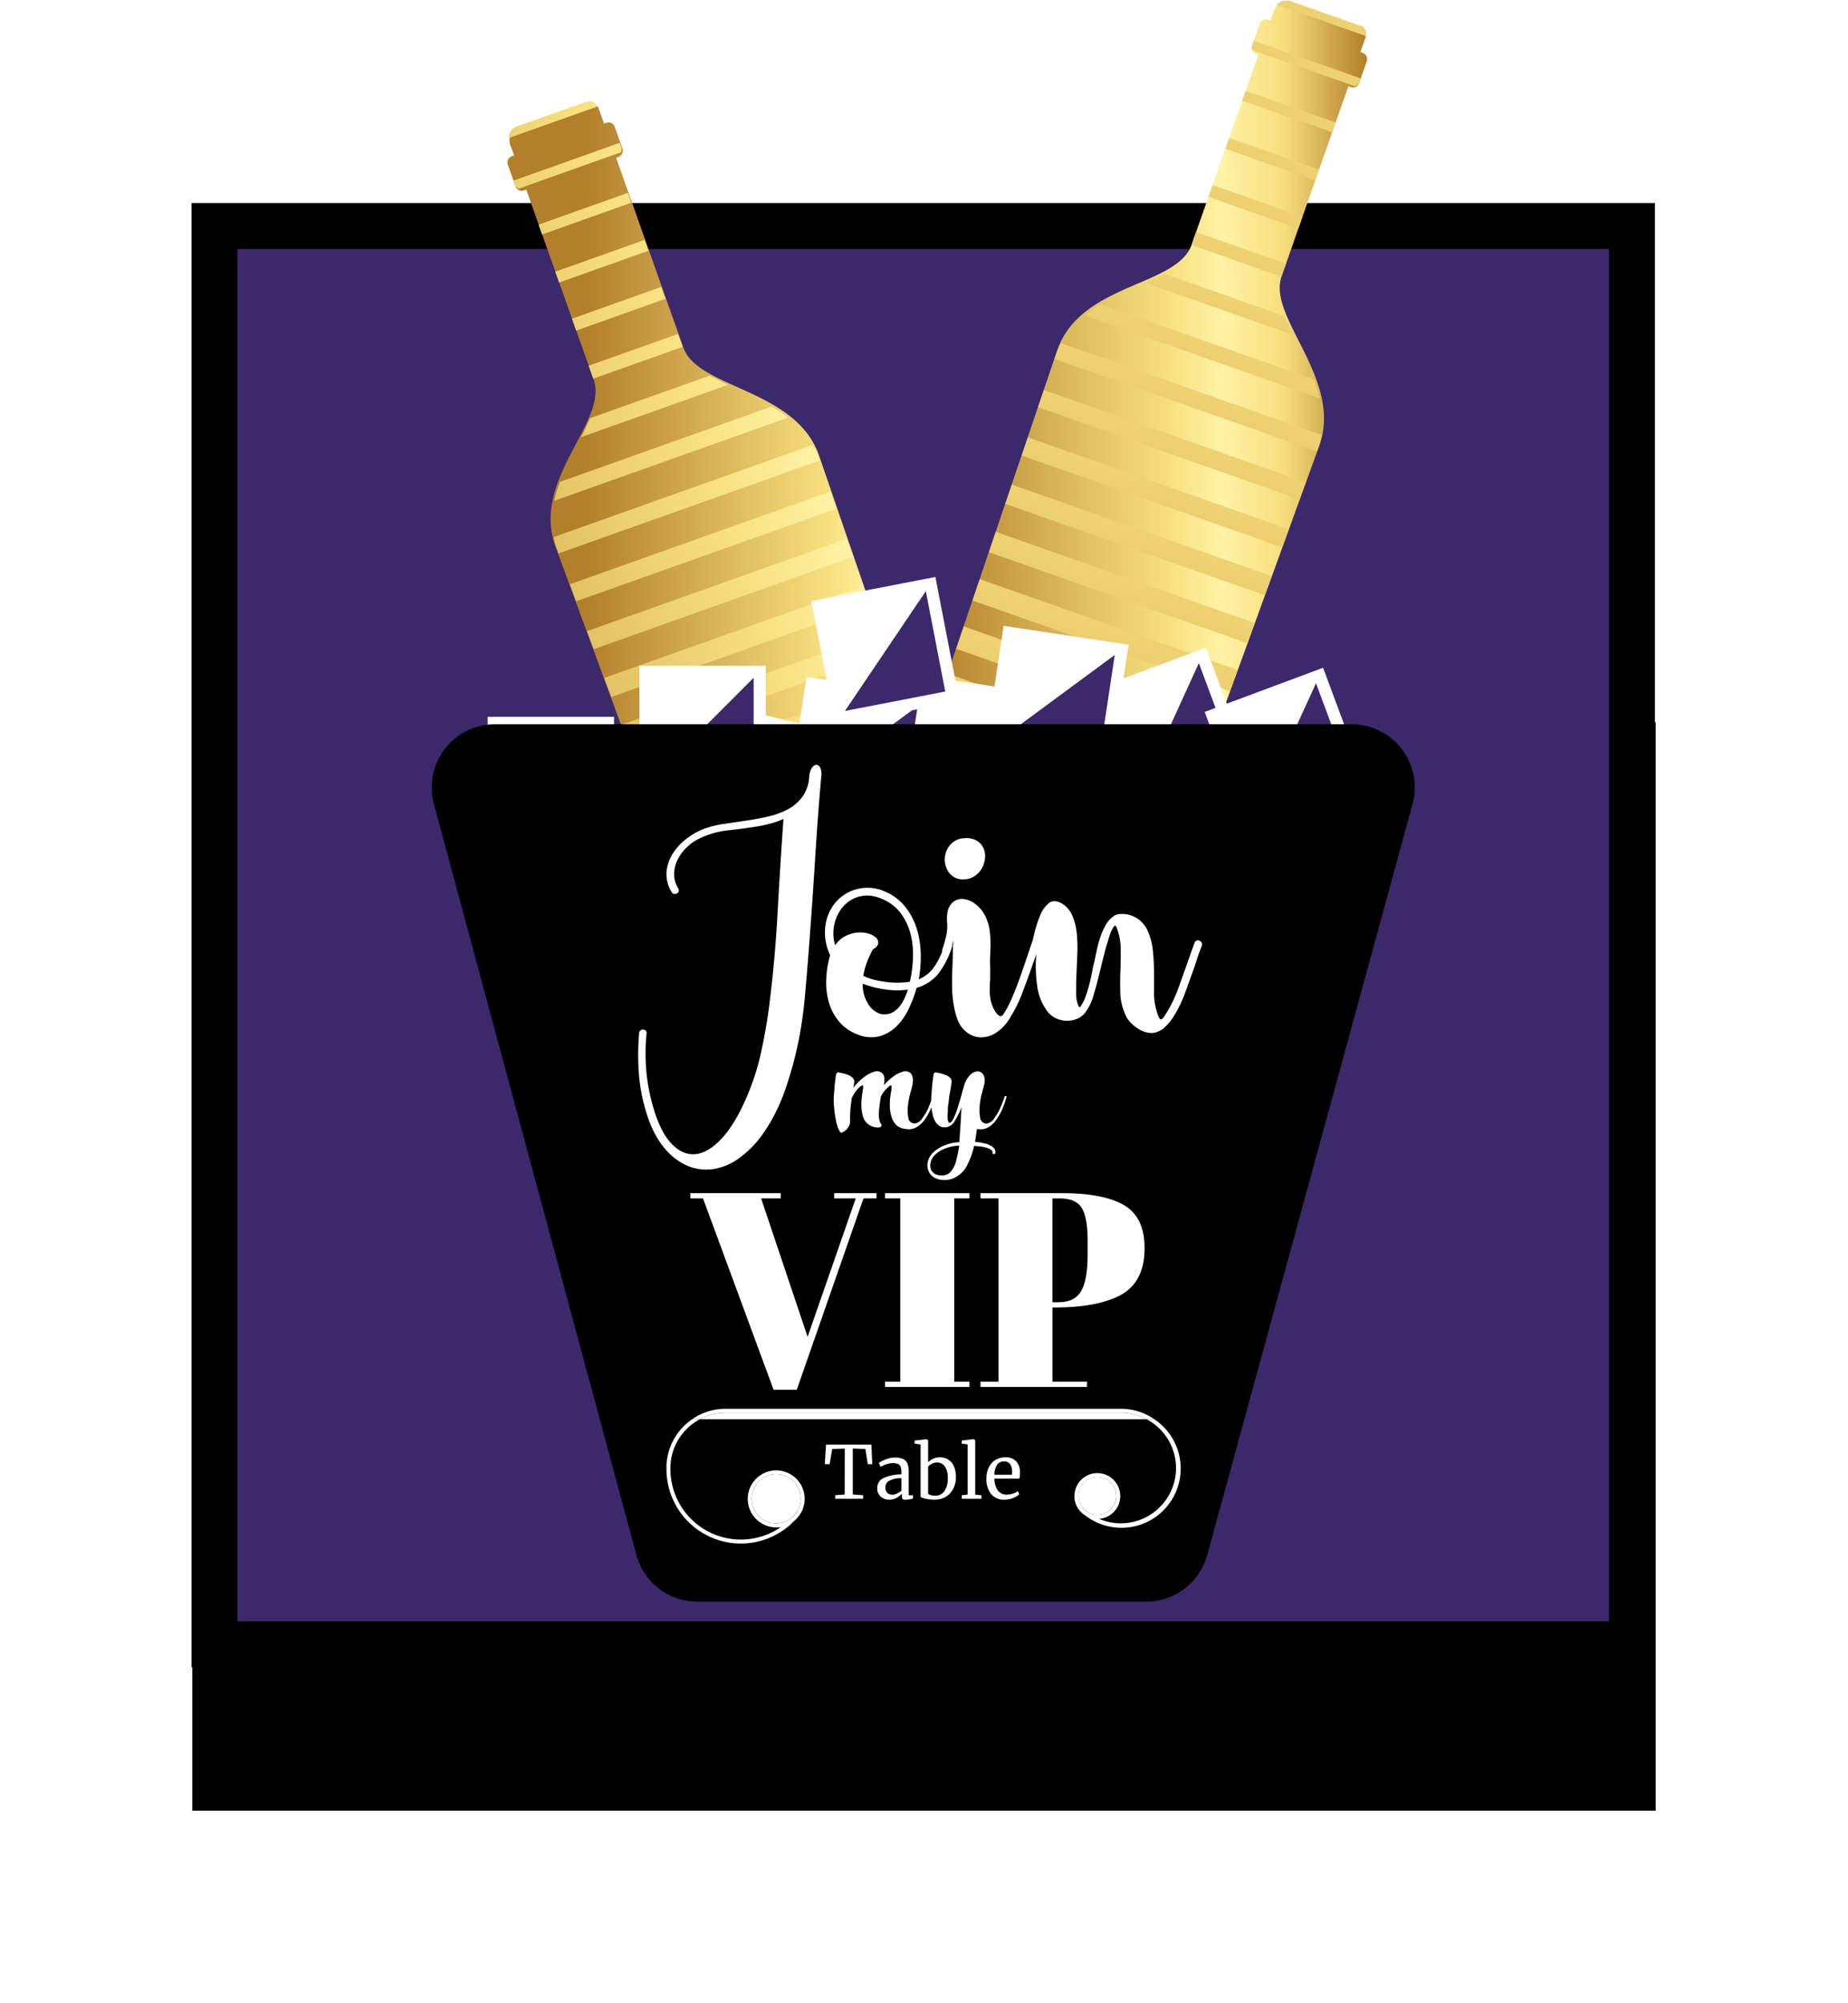 <svg xmlns="http://www.w3.org/2000/svg" xmlns:xlink="http://www.w3.org/1999/xlink" width="806.354" height="873.577" xmlns:v="https://vecta.io/nano"><style><![CDATA[.B{fill:#3c296c}.C{fill:#fff}.D{fill-rule:evenodd}]]></style><defs><filter id="A" x="0" y="231" width="806.354" height="642.577" filterUnits="userSpaceOnUse"><feOffset dy="63"/><feGaussianBlur stdDeviation="28" result="A"/><feFlood flood-opacity=".522"/><feComposite operator="in" in2="A"/><feComposite in="SourceGraphic"/></filter><linearGradient id="B" y1=".5" x2="1" y2=".5"><stop offset="0" stop-color="#b27f2b"/><stop offset=".15" stop-color="#b27f2b"/><stop offset=".45" stop-color="#e0bf61"/><stop offset=".61" stop-color="#f7de7c"/><stop offset=".72" stop-color="#fff3a5"/><stop offset=".84" stop-color="#f7de7c"/><stop offset="1" stop-color="#b27f2b"/></linearGradient><linearGradient id="C" x1="0" xlink:href="#B"/><clipPath id="D"><path d="M620.382,563.019l94.3-259.659c9.481-29.339-22.751-55.664-16.414-73.671l8.519-24.251,21.064-59.855,1.062.373a2.871,2.871,0,0,0,3.588-1.766l3.423-9.746a2.871,2.871,0,0,0-1.708-3.646l-1.062-.373,2.282-6.5v-1.277h0v-.086h0V122.4h0v-.079h0a.658.658,0,0,0-.057-.33,3.417,3.417,0,0,0-1.148-1.88l-.065-.05h0l-.065-.05h0l-.065-.05h0l-.072-.05h0l-.072-.05h0l-.072-.043h0l-.072-.043h0l-.079-.036-.072-.043-.079-.036H733.2l-31.1-10.945-.122-.043h-.5l-.251-.05h0a5.16,5.16,0,0,0-4.78,1.852h0l-.079.1h0a5.405,5.405,0,0,0-.553.868l-.05.115-.057.122h0l-.05.122-.05.122-.043.129-1.715,4.873-1.069-.373a2.871,2.871,0,0,0-3.588,1.766l-3.431,9.746a2.871,2.871,0,0,0,1.708,3.646l1.069.373-21.057,59.855-8.54,24.251c-6.538,18.588-48.731,17.038-58.936,47.152l-88.67,261.324a14.87,14.87,0,0,0,8.971,18.861l81.249,28.593a14.878,14.878,0,0,0,18.818-9.1ZM701.667,108.4h0l-.251-.05Z" transform="translate(-510.516 -108.35)" fill="none"/></clipPath><linearGradient id="E" x1="-72.156" y1=".486" x2="62.164" y2=".486" xlink:href="#B"/><linearGradient id="F" x1="-63.591" y1=".486" x2="54.898" y2=".486" xlink:href="#B"/><linearGradient id="G" x1="-56.836" y1=".486" x2="49.165" y2=".486" xlink:href="#B"/><linearGradient id="H" x1="-51.372" y1=".486" x2="44.529" y2=".486" xlink:href="#B"/><linearGradient id="I" x1="-46.859" y1=".486" x2="40.704" y2=".486" xlink:href="#B"/><linearGradient id="J" x1="-43.073" y1=".486" x2="37.491" y2=".486" xlink:href="#B"/><linearGradient id="K" x1="-39.849" y1=".486" x2="34.756" y2=".486" xlink:href="#B"/><linearGradient id="L" x1="-37.071" y1=".486" x2="32.398" y2=".486" xlink:href="#B"/><linearGradient id="M" x1="-34.652" y1=".486" x2="30.348" y2=".486" xlink:href="#B"/><linearGradient id="N" x1="-32.526" y1=".486" x2="28.544" y2=".486" xlink:href="#B"/><linearGradient id="O" x1="-30.644" y1=".486" x2="26.948" y2=".486" xlink:href="#B"/><linearGradient id="P" x1="-28.967" y1=".486" x2="25.524" y2=".486" xlink:href="#B"/><linearGradient id="Q" x1="-27.441" y1=".486" x2="24.228" y2=".486" xlink:href="#B"/><linearGradient id="R" x1="-26.084" y1=".486" x2="23.078" y2=".486" xlink:href="#B"/><linearGradient id="S" x1="-24.854" y1=".486" x2="22.034" y2=".486" xlink:href="#B"/><linearGradient id="T" x1="-23.733" y1=".486" x2="21.084" y2=".486" xlink:href="#B"/><linearGradient id="U" x1="-22.708" y1=".486" x2="20.214" y2=".486" xlink:href="#B"/><linearGradient id="V" x1="-21.767" y1=".486" x2="19.415" y2=".486" xlink:href="#B"/><linearGradient id="W" x1="-20.899" y1=".486" x2="18.68" y2=".486" xlink:href="#B"/><linearGradient id="X" x1="-20.098" y1=".486" x2="17.999" y2=".486" xlink:href="#B"/><linearGradient id="Y" x1="-19.354" y1=".486" x2="17.368" y2=".486" xlink:href="#B"/><linearGradient id="Z" x1="-18.662" y1=".486" x2="16.782" y2=".486" xlink:href="#B"/><clipPath id="a"><path d="M527.24 586.175l-89.847-261.238c-11.052-28.786-52.528-29.052-58.915-47.044l-8.612-24.229-21.229-59.8 1.062-.373a2.87 2.87 0 0 0 1.687-3.646l-3.452-9.732a2.87 2.87 0 0 0-3.588-1.766l-1.062.373-2.3-6.459v-.086l-.036-.079-.036-.086-.036-.079-.036-.079-.043-.079-.043-.072-.043-.079-.043-.072-.043-.072-.05-.072-.05-.072-.05-.065-.057-.065-.05-.065h0l-.057-.065h0l-.057-.065-.057-.057h0l-.065-.057h0c-.079-.079-.165-.151-.251-.222-.594-.456-1.319-.708-2.067-.718h-1.155L305.7 180.948l-.122.043-.122.05h0l-.115.05-.115.057h0l-.108.057-.23.122h0a5.13 5.13 0 0 0-2.541 4.435h0v.129h0a4.94 4.94 0 0 0 .122 1.019v.251h0l.036.129.043.129.043.122 1.73 4.873-1.048.538a2.87 2.87 0 0 0-1.687 3.639l3.452 9.739a2.87 2.87 0 0 0 3.588 1.766l1.062-.38 21.229 59.79 8.612 24.229c6.6 18.574-27.057 43.829-16.069 73.671l95.273 259.307a14.86 14.86 0 0 0 18.782 9.05l80.862-28.708c7.621-2.81 11.57-11.222 8.863-18.88zM305.059 181.357h0l-.23.122z" transform="translate(-301.421 -169.96)" fill="none"/></clipPath><linearGradient id="b" x1="-.074" y1="5.05" x2=".89" y2="5.05" xlink:href="#B"/><linearGradient id="c" x1="-.074" y1="4.511" x2=".89" y2="4.511" xlink:href="#B"/><linearGradient id="d" x1="-.075" y1="4.088" x2=".89" y2="4.088" xlink:href="#B"/><linearGradient id="e" x1="-.075" y1="3.745" x2=".891" y2="3.745" xlink:href="#B"/><linearGradient id="f" x1="-.075" y1="3.462" x2=".891" y2="3.462" xlink:href="#B"/><linearGradient id="g" x1="-.075" y1="3.224" x2=".891" y2="3.224" xlink:href="#B"/><linearGradient id="h" x1="-.075" y1="3.021" x2=".891" y2="3.021" xlink:href="#B"/><linearGradient id="i" x1="-.075" y1="2.847" x2=".891" y2="2.847" xlink:href="#B"/><linearGradient id="j" x1="-.076" y1="2.696" x2=".891" y2="2.696" xlink:href="#B"/><linearGradient id="k" x1="-.076" y1="2.563" x2=".892" y2="2.563" xlink:href="#B"/><linearGradient id="l" x1="-.076" y1="2.444" x2=".892" y2="2.444" xlink:href="#B"/><linearGradient id="m" x1="-.076" y1="2.34" x2=".892" y2="2.34" xlink:href="#B"/><linearGradient id="n" x1="-.076" y1="2.243" x2=".892" y2="2.243" xlink:href="#B"/><linearGradient id="o" x1="-.076" y1="2.157" x2=".892" y2="2.157" xlink:href="#B"/><linearGradient id="p" x1="-.077" y1="2.081" x2=".892" y2="2.081" xlink:href="#B"/><linearGradient id="q" x1="-.077" y1="2.01" x2=".893" y2="2.01" xlink:href="#B"/><linearGradient id="r" x1="-.077" y1="1.946" x2=".893" y2="1.946" xlink:href="#B"/><linearGradient id="s" x1="-.077" y1="1.887" x2=".893" y2="1.887" xlink:href="#B"/><linearGradient id="t" x1="-.077" y1="1.832" x2=".893" y2="1.832" xlink:href="#B"/><linearGradient id="u" x1="-.077" y1="1.782" x2=".893" y2="1.782" xlink:href="#B"/><linearGradient id="v" x1="-.077" y1="1.735" x2=".893" y2="1.735" xlink:href="#B"/><linearGradient id="w" x1="-.078" y1="1.692" x2=".893" y2="1.692" xlink:href="#B"/><path id="x" d="M268.328 295.227l54.513 8.244-8.244 54.513-54.513-8.244z"/></defs><g transform="translate(1409 -2190)"><g transform="translate(-1409 2190)" filter="url(#A)"><g transform="translate(84 252)" fill="#010101" stroke="#010101"><path stroke="none" d="M0 0h638.354v474.577H0z"/><path fill="none" d="M.5.5h637.354v473.577H.5z"/></g></g><g transform="translate(-1325.416 2190)"><path d="M10.012 98.56h618.481v618.481H10.012z" class="B"/><path d="M618.481 108.579v598.442H20.03V108.579h598.45m20.031-20.038H0V727.06h638.512z"/><g class="D"><path d="M399.413 449.354l93.012-255.956c9.33-28.923-23.059-55.09-16.808-72.845L484 96.633l20.763-59 1.069.38a2.87 2.87 0 0 0 3.588-1.73l3.38-9.61a2.87 2.87 0 0 0-1.73-3.588l-1.062-.373 2.254-6.4v-1.258h0v-.086h0v-.144h0v-.079h0a.66.66 0 0 0-.057-.33c-.173-.729-.578-1.381-1.155-1.859l-.065-.057h0l-.065-.05h0l-.065-.05h0l-.072-.043h0l-.072-.05h0l-.072-.043h0l-.072-.043h0l-.072-.043h-.079l-.079-.043h-.079l-.079-.036h-.166l-31-11.124-.129-.043-.122-.043h-.373l-.251-.05h0c-1.797-.285-3.611.399-4.773 1.8h0l-.079.1h0c-.209.266-.391.552-.545.854l-.05.115-.057.122h0l-.05.115-.05.122-.043.129-1.694 4.8-1.069-.373a2.83 2.83 0 0 0-3.588 1.73l-3.4 9.495a2.87 2.87 0 0 0 1.722 3.588l1.077.38-20.763 58.994-8.422 23.945c-6.459 18.323-48.674 16.571-58.721 46.262l-87.515 257.896c-2.572 7.653 1.464 15.956 9.072 18.66l81.45 28.657a14.78 14.78 0 0 0 18.773-8.885zM478.36.804h0l-.251-.05z" fill="url(#B)"/><path d="M361.994 455.261l-88.512-257.532c-10.916-28.37-52.556-28.37-58.85-46.1l-8.483-23.885L185.257 68.8l1.062-.38a2.87 2.87 0 0 0 1.722-3.588l-3.409-9.6a2.87 2.87 0 0 0-3.588-1.722l-1.069.38-2.268-6.4-.036-.079v-.086l-.036-.079v-.085l-.043-.079-.036-.072-.043-.079-.043-.072-.043-.072-.043-.072-.05-.065-.05-.072-.05-.065-.057-.065-.05-.065h0l-.057-.065h0l-.057-.057-.057-.057h0l-.057-.057h0a2.42 2.42 0 0 0-.258-.215 3.4 3.4 0 0 0-2.067-.718h-1.17l-31.263 11.225-.122.043-.122.05h0l-.115.05-.122.057h0l-.115.057-.222.115h0a5.18 5.18 0 0 0-2.584 4.407h0v.122h0a4.42 4.42 0 0 0 .115 1.012v.244h0l.036.129.043.122.043.129 1.787 4.8-1.069.38a2.83 2.83 0 0 0-1.715 3.588l3.409 9.6a2.87 2.87 0 0 0 3.588 1.722l1.069-.38 20.921 58.944 8.476 23.9c6.5 18.308-27.452 43.477-16.607 72.888l94.017 255.6c2.806 7.56 11.148 11.482 18.76 8.82l81.361-28.877c7.62-2.721 11.639-11.061 9.021-18.717zM141.542 56.704h0l-.222.115z" fill="url(#C)"/></g><g transform="translate(287.538)" clip-path="url(#D)"><path transform="matrix(.332 -.943 .943 .332 -30.995 -74.372)" fill="url(#E)" d="M0 0h3.588v501.261H0z"/><path transform="matrix(.332 -.943 .943 .332 -38.379 -53.391)" fill="url(#F)" d="M0 0h4.069v501.261H0z"/><path transform="matrix(.332 -.943 .943 .332 -45.764 -32.409)" fill="url(#G)" d="M0 0h4.55v501.261H0z"/><path transform="matrix(.332 -.943 .943 .332 -53.149 -11.427)" fill="url(#H)" d="M0 0h5.031v501.261H0z"/><path transform="matrix(.332 -.943 .943 .332 -60.529 9.562)" fill="url(#I)" d="M0 0h5.512v501.261H0z"/><path transform="matrix(.332 -.943 .943 .332 -67.914 30.543)" fill="url(#J)" d="M0 0h5.993v501.261H0z"/><path transform="matrix(.332 -.943 .943 .332 -75.298 51.525)" fill="url(#K)" d="M0 0h6.474v501.261H0z"/><path transform="matrix(.332 -.943 .943 .332 -82.69 72.505)" fill="url(#L)" d="M0 0h6.954v501.261H0z"/><path transform="matrix(.332 -.943 .943 .332 -90.077 93.493)" fill="url(#M)" d="M0 0h7.435v501.261H0z"/><path transform="matrix(.332 -.943 .943 .332 -97.462 114.475)" fill="url(#N)" d="M0 0h7.916v501.261H0z"/><path transform="matrix(.332 -.943 .943 .332 -104.839 135.457)" fill="url(#O)" d="M0 0h8.397v501.261H0z"/><path transform="matrix(.332 -.943 .943 .332 -112.224 156.438)" fill="url(#P)" d="M0 0h8.878v501.261H0z"/><path transform="matrix(.332 -.943 .943 .332 -119.609 177.42)" fill="url(#Q)" d="M0 0h9.366v501.261H0z"/><path transform="matrix(.332 -.943 .943 .332 -126.996 198.409)" fill="url(#R)" d="M0 0h9.847v501.261H0z"/><path transform="matrix(.332 -.943 .943 .332 -134.381 219.391)" fill="url(#S)" d="M0 0h10.328v501.261H0z"/><path transform="matrix(.332 -.943 .943 .332 -141.758 240.372)" fill="url(#T)" d="M0 0h10.808v501.261H0z"/><path transform="matrix(.332 -.943 .943 .332 -149.143 261.354)" fill="url(#U)" d="M0 0h11.289v501.261H0z"/><path transform="matrix(.332 -.943 .943 .332 -156.528 282.336)" fill="url(#V)" d="M0 0h11.77v501.261H0z"/><path transform="matrix(.332 -.943 .943 .332 -163.915 303.325)" fill="url(#W)" d="M0 0h12.251v501.261H0z"/><path transform="matrix(.332 -.943 .943 .332 -171.3 324.306)" fill="url(#X)" d="M0 0h12.732v501.261H0z"/><path transform="matrix(.332 -.943 .943 .332 -178.684 345.288)" fill="url(#Y)" d="M0 0h13.213v501.261H0z"/><path transform="matrix(.332 -.943 .943 .332 -186.062 366.27)" fill="url(#Z)" d="M0 0h13.693v501.261H0z"/></g><g transform="translate(137.474 44.217)" clip-path="url(#a)"><path transform="matrix(.942 -.335 .335 .942 -216.313 89.434)" fill="url(#b)" d="M0 0h499.345v3.588H0z"/><path transform="matrix(.942 -.335 .335 .942 -209.031 109.945)" fill="url(#c)" d="M0 0h499.345v4.069H0z"/><path transform="matrix(.942 -.335 .335 .942 -201.752 130.452)" fill="url(#d)" d="M0 0h499.345v4.55H0z"/><path transform="matrix(.942 -.335 .335 .942 -194.471 150.957)" fill="url(#e)" d="M0 0h499.345v5.031H0z"/><path transform="matrix(.942 -.335 .335 .942 -187.185 171.462)" fill="url(#f)" d="M0 0h499.345v5.512H0z"/><path transform="matrix(.942 -.335 .335 .942 -179.91 191.976)" fill="url(#g)" d="M0 0h499.345v5.993H0z"/><path transform="matrix(.942 -.335 .335 .942 -172.622 212.48)" fill="url(#h)" d="M0 0h499.345v6.474H0z"/><path transform="matrix(.942 -.335 .335 .942 -165.343 232.985)" fill="url(#i)" d="M0 0h499.345v6.954H0z"/><path transform="matrix(.942 -.335 .335 .942 -158.061 253.499)" fill="url(#j)" d="M0 0h499.345v7.435H0z"/><path transform="matrix(.942 -.335 .335 .942 -150.782 273.997)" fill="url(#k)" d="M0 0h499.345v7.916H0z"/><path transform="matrix(.942 -.335 .335 .942 -143.493 294.509)" fill="url(#l)" d="M0 0h499.345v8.397H0z"/><path transform="matrix(.942 -.335 .335 .942 -136.221 315.009)" fill="url(#m)" d="M0 0h499.345v8.878H0z"/><path transform="matrix(.942 -.335 .335 .942 -128.933 335.52)" fill="url(#n)" d="M0 0h499.345v9.366H0z"/><path transform="matrix(.942 -.335 .335 .942 -121.644 356.032)" fill="url(#o)" d="M0 0h499.345v9.847H0z"/><path transform="matrix(.942 -.335 .335 .942 -114.372 376.532)" fill="url(#p)" d="M0 0h499.345v10.328H0z"/><path transform="matrix(.942 -.335 .335 .942 -107.084 397.044)" fill="url(#q)" d="M0 0h499.345v10.808H0z"/><path transform="matrix(.942 -.335 .335 .942 -99.805 417.549)" fill="url(#r)" d="M0 0h499.345v11.289H0z"/><path transform="matrix(.942 -.335 .335 .942 -92.523 438.055)" fill="url(#s)" d="M0 0h499.345v11.77H0z"/><path transform="matrix(.942 -.335 .335 .942 -85.242 458.567)" fill="url(#t)" d="M0 0h499.345v12.251H0z"/><path transform="matrix(.942 -.335 .335 .942 -77.956 479.065)" fill="url(#u)" d="M0 0h499.345v12.732H0z"/><path transform="matrix(.942 -.335 .335 .942 -70.681 499.579)" fill="url(#v)" d="M0 0h499.345v13.213H0z"/><path transform="matrix(.942 -.335 .335 .942 -63.395 520.084)" fill="url(#w)" d="M0 0h499.345v13.693H0z"/></g><path d="M390.958 301.674l51.665-19.245 19.245 51.665-51.665 19.245z" class="C"/><path d="M439.526 289.17l15.567 41.784-41.784 15.566z" class="B"/><path fill="#f8fbf7" d="M215.186 303.367l53.583 12.983-12.983 53.583-53.583-12.983z"/><path d="M262.365 320.253l-10.507 43.334-43.334-10.507z" class="B"/><use xlink:href="#x" class="C"/><path d="M316.816 307.909l-6.667 44.088-44.088-6.668z" class="B"/><use xlink:href="#x" x="54.647" y="-0.003" class="C"/><path d="M371.46 307.909l-6.675 44.088-44.08-6.668z" class="B"/><path d="M270.437 262.081l54.127-10.482 10.482 54.127-54.127 10.482z" class="C"/><path d="M320.39 257.771l8.476 43.779-43.772 8.476z" class="B"/><use xlink:href="#x" x="86.023" y="-22.317" class="C"/><path d="M402.833 285.596l-6.667 44.087-44.083-6.677z" class="B"/><path d="M442.062 310.441l51.665-19.245 19.245 51.665-51.665 19.245z" class="C"/><path d="M490.632 297.948l15.567 41.777-41.784 15.566z" class="B"/><path d="M129.198 312.574h55.133v55.133h-55.133z" class="C"/><path d="M179.056 317.842v44.59h-44.583z" class="B"/><path d="M195.412 290.275h55.133v55.133h-55.133z" class="C"/><path d="M245.27 295.55v44.59h-44.59z" class="B"/><path d="M416.581 698.412H220.706a27.56 27.56 0 0 1-26.619-20.389l-88.34-327.437c-2.236-8.284-.488-17.137 4.73-23.95s13.309-10.808 21.889-10.808h373.776c8.602-.003 16.712 4.009 21.93 10.848s6.945 15.721 4.67 24.017l-89.57 327.449a27.57 27.57 0 0 1-26.591 20.27z" class="D"/><g class="C"><path d="M315.775 489.886c1.244-.262 2.328-1.02 3-2.1.96-1.285 1.79-2.662 2.476-4.112l2.318-5.691h.847c-.635 2.554-1.555 5.029-2.742 7.378a26.08 26.08 0 0 1-1.636 2.691 11.54 11.54 0 0 1-2.053 2.311 9.45 9.45 0 0 1-2.526 1.586c-.934.383-1.943.545-2.95.474l-1.27-.158c-.396-.03-.786-.12-1.155-.266h-.215c-.051-.064-.126-.103-.208-.108a.3.3 0 0 1-.208-.1c-1.026-.399-1.92-1.074-2.584-1.952a9 9 0 0 1-1.471-2.871c-.326-1.08-.54-2.192-.639-3.316-.101-1.069-.118-2.144-.05-3.215a10.39 10.39 0 0 1 .05-1.055c.019-.354.072-.704.158-1.048.058-.745.164-1.486.316-2.218l.165-1.213a5.65 5.65 0 0 0 .05-.789v-.32c.008-.089-.009-.179-.05-.258a.2.2 0 0 1-.057-.165v-.1a1.02 1.02 0 0 0-.423.1l-.416.215c.005.03-.004.061-.026.082s-.052.031-.082.026c-.539.446-1.05.925-1.529 1.435-.805.898-1.497 1.891-2.06 2.957l-.423 2.526-.316 2.742c-.079.507-.132 1.017-.158 1.529-.036.614-.036 1.23 0 1.844a10.38 10.38 0 0 0 .266 1.844c.1.52.316 1.01.632 1.435v.108c.28.136.352.459.208.947a1.52 1.52 0 0 1-.718.524 5.3 5.3 0 0 1-1.371.057c-.688-.049-1.363-.209-2-.474a7.46 7.46 0 0 1-2.06-1.27c-.7-.607-1.256-1.362-1.629-2.21-.422-1.193-.706-2.431-.847-3.689-.136-1.191-.169-2.392-.1-3.589a10.39 10.39 0 0 1 .05-1.055c.035-.352.088-.702.158-1.048a16.44 16.44 0 0 1 .316-2.218l.158-1.213c.031-.262.048-.525.05-.789v-.316a.41.41 0 0 0-.05-.258.23.23 0 0 1-.05-.165v-.1a1.02 1.02 0 0 0-.423.1l-.423.215c0 .072-.036.108-.1.108a9.51 9.51 0 0 0-1.687 1.629 17.16 17.16 0 0 0-2.21 3.531 3.2 3.2 0 0 0-.108.789 2.09 2.09 0 0 1-.108.718l-.208 1.794-.215 2.153-.1 3v1.794a4 4 0 0 1-.423 1.794c-.286.567-.64 1.098-1.055 1.579-.586.627-1.303 1.118-2.1 1.435a.54.54 0 0 1-.718-.208 4.04 4.04 0 0 1-.531-.947 9.33 9.33 0 0 1-.632-1.371l-.316-1.163a7.68 7.68 0 0 1-.366-1.435l-.373-2.052c-.143-.775-.244-1.665-.316-2.476l-.208-2.153q-.108-1.163-.108-2.11l.057-2 .158-1.787.258-3.481.474-3.682c.035-.29.107-.575.215-.847.072-.072.172-.194.316-.366a.69.69 0 0 1 .718-.158l1.787.366c.791.177 1.566.417 2.318.718.728.288 1.391.717 1.952 1.263a2.33 2.33 0 0 1 .718 1.952l-.208 1.206-.208 1.213a23.77 23.77 0 0 1 6.316-5.792 14.49 14.49 0 0 1 2.634-1.163 3.53 3.53 0 0 1 3.165.215c.872.523 1.414 1.459 1.435 2.476a11.34 11.34 0 0 1-.208 3.108c1.573-1.782 3.381-3.342 5.375-4.636a14.04 14.04 0 0 1 2.634-1.163c1.027-.433 2.199-.353 3.158.215.544.328.955.835 1.163 1.435a5.74 5.74 0 0 1 .316 1.895 11.62 11.62 0 0 1-.158 1.952c-.084.535-.208 1.063-.373 1.579l-.789 2.95a34.06 34.06 0 0 0-.84 4.952 17.23 17.23 0 0 0 .158 4.9 2.79 2.79 0 0 0 2.318 2.576 1.12 1.12 0 0 1 .366.057.49.49 0 0 0 .357-.039z"/><path d="M350.323 503.27h-.423l-.423-.208v-.215a.41.41 0 0 1 .057-.266c.036 0 0-.122-.057-.258a.44.44 0 0 0-.1-.316c0-.072-.072-.179-.215-.316h-.1v-.109c-.03.005-.061-.004-.082-.026s-.031-.052-.026-.082c-.072 0-.108-.036-.108-.1-.081-.007-.156-.046-.208-.108-.072-.072-.122-.108-.158-.108s-.086 0-.158-.1a10.72 10.72 0 0 0-2.634-.847c-.515-.146-1.045-.235-1.579-.266l-1.687-.158a2.32 2.32 0 0 1-.474-.05c-.156-.032-.315-.049-.474-.05a38.04 38.04 0 0 1-2.95 8.218c-1.049 2.3-2.828 4.189-5.06 5.375a7.93 7.93 0 0 1-1.686.789c-1.222.413-2.514.575-3.8.474a7.78 7.78 0 0 1-3.9-1.055 5.63 5.63 0 0 1-2.634-3.158 6.88 6.88 0 0 1-.158-3.847 7.93 7.93 0 0 1 2-3.588c1.157-1.182 2.51-2.153 4-2.871a19.32 19.32 0 0 1 5.849-1.794 3.46 3.46 0 0 0 .718-.1 3.83 3.83 0 0 0 .632-.057 3.1 3.1 0 0 1 .524-.05l.531-7.744.416-7.428a33.9 33.9 0 0 1-2.871 5.849 5.48 5.48 0 0 1-3.746 2.871h-.416a4.06 4.06 0 0 1-2.871-.789c-.719-.571-1.311-1.286-1.737-2.1a9.44 9.44 0 0 1-.9-2.476l-.366-1.9a.41.41 0 0 1-.108-.316v-.108l-.158-1.529-.057-1.213v-1.158l.057-2 .158-1.787.258-3.481.481-3.682a3.26 3.26 0 0 1 .208-.847c.072-.072.172-.194.316-.366a.69.69 0 0 1 .718-.158l1.263.258a14.47 14.47 0 0 1 1.787.474 14 14 0 0 1 1.794.718c.525.252.992.612 1.371 1.055a2.73 2.73 0 0 1 .51 1.823l-.416 2.634-.423 2.419a9.13 9.13 0 0 0-.266 1.636l-.158 1.629-.208 1.27c-.08.504-.133 1.012-.158 1.521l-.057 2.06v.1a1.28 1.28 0 0 0-.1.531v1.055a7 7 0 0 0 .158 1.737 1.76 1.76 0 0 0 .366.789c.144.208.28.28.423.208.488 0 1.034-.6 1.629-1.787a30.66 30.66 0 0 0 1.687-4.22l1.479-4.844 1-3.689v-.1c.03.005.061-.004.082-.026s.031-.052.026-.082l.423-1.579a10.19 10.19 0 0 1 1-2.376 10.92 10.92 0 0 1 1.737-2.261 4.97 4.97 0 0 1 2.533-1.371 2.5 2.5 0 0 1 2.1.423 2.96 2.96 0 0 1 1.213 1.435 4.95 4.95 0 0 1 .373 1.895 8.8 8.8 0 0 1-.215 1.952l-.416 1.579-.789 2.95a30.64 30.64 0 0 0-.8 4.952c-.145 1.636-.073 3.283.215 4.9a2.79 2.79 0 0 0 2.318 2.577 1.15 1.15 0 0 1 .366.057.49.49 0 0 0 .373-.057 4.69 4.69 0 0 0 3-2.1 24.05 24.05 0 0 0 2.476-4.112c.839-1.856 1.577-3.755 2.211-5.691h.847a35.18 35.18 0 0 1-2.742 7.378c-.491.929-1.037 1.828-1.636 2.691a12.78 12.78 0 0 1-2 2.311 8.61 8.61 0 0 1-2.483 1.586 6.53 6.53 0 0 1-2.95.474 2.83 2.83 0 0 1-.574-.057 2.98 2.98 0 0 0-.581-.05l-.423 2.742-.423 2.871c.218-.011.437.025.639.108a9.78 9.78 0 0 1 1.522.108 10.35 10.35 0 0 1 1.435.316c.235.072.475.125.718.158a3.26 3.26 0 0 1 .682.158 6.79 6.79 0 0 1 1.27.524c.18.125.372.231.574.316a2.95 2.95 0 0 1 .581.316l.208.208c.072 0 .108 0 .108.057s0 .05.108.05l.208.215.215.208a2.54 2.54 0 0 1 .524 1 3.53 3.53 0 0 1 .108.718.62.62 0 0 1-.108.423v.208l-.208.208zm-16.807 3.212c.623-2.268 1.102-4.572 1.435-6.9a18.82 18.82 0 0 0-7.062 1.636 12.14 12.14 0 0 0-3.954 2.871 6.35 6.35 0 0 0-1.529 3.215 4.96 4.96 0 0 0 .215 2.584 1.84 1.84 0 0 0 .524.947l.718.718c.326.304.723.521 1.155.632h.108l.208.1h.108l.215.108a11.48 11.48 0 0 0 2.311.215c.539-.099 1.069-.241 1.586-.423a3.77 3.77 0 0 0 1.155-.718l.215-.208a10.22 10.22 0 0 0 2.6-4.773zm-64.714 76.466l21.007-60.357h-9.416v-2.29h18.466v2.289h-5.67l-29.1 83.417h-10.136l-30.782-83.417h-5.554v-2.289h39.473v2.289h-8.569zm33.796-62.647h36.817v2.289h-6.639v79.914h6.639v2.3h-36.817v-2.3h6.639V522.59h-6.639zm41.648 0h35.5q18.222 0 27.164 5.253 8.942 5.253 8.928 18.768 0 14.978-10.866 20.641-10.141 5.189-28.363 5.189h-.969v32.353h15.076v2.3h-46.47v-2.3h7.844V522.59h-7.844zm31.384 2.289v45.272h2.534q7.249 0 10.048-4.952 2.799-4.952 2.777-16.055v-5.792q0-10.256-2.591-14.354c-1.737-2.734-4.887-4.105-9.481-4.105zm-90.615 109.089l-5.462.187-1.148 6.624h-2.1l.538-8.519h19.796l.388 8.519h-1.966l-1.047-6.649-5.5-.187v20.052l4.507.316v1.557h-12.169v-1.557l4.127-.316zm17.159 12.755a18.66 18.66 0 0 1 7.564-1.507v-.89c.03-.795-.079-1.59-.323-2.347a2.2 2.2 0 0 0-1.091-1.256 4.96 4.96 0 0 0-2.211-.4 8.52 8.52 0 0 0-2.871.466 19.09 19.09 0 0 0-2.562 1.127l-.789-1.658a9.01 9.01 0 0 1 1.486-.911 15.93 15.93 0 0 1 2.576-1.019 10.05 10.05 0 0 1 2.921-.445 8.45 8.45 0 0 1 3.588.624 3.68 3.68 0 0 1 1.895 1.981 9.69 9.69 0 0 1 .567 3.66v10.2h1.88v1.435c-.423.108-.962.208-1.608.316-.561.099-1.13.152-1.7.158a1.96 1.96 0 0 1-1.206-.266c-.215-.179-.316-.581-.316-1.2v-1.091c-.699.685-1.486 1.274-2.34 1.751a6.15 6.15 0 0 1-3.129.8c-1.387.047-2.741-.423-3.8-1.32a4.78 4.78 0 0 1-1.507-3.8 4.6 4.6 0 0 1 2.976-4.408zm5.591 6.854a10.69 10.69 0 0 0 1.974-1.213v-5.462a10.32 10.32 0 0 0-5.232 1.062 3.18 3.18 0 0 0-1.758 2.785 3.38 3.38 0 0 0 .84 2.526 3.15 3.15 0 0 0 2.275.811 4.61 4.61 0 0 0 1.9-.51zm7.755-23.107l5.081-.6h.065l.718.474v9.567a7.97 7.97 0 0 1 2.268-1.529 7 7 0 0 1 2.943-.6 6.8 6.8 0 0 1 3.481.919 6.46 6.46 0 0 1 2.5 2.871c.676 1.541.997 3.214.94 4.895.026 1.719-.361 3.42-1.127 4.959a8.74 8.74 0 0 1-3.23 3.524 9 9 0 0 1-4.859 1.306 17.29 17.29 0 0 1-4-.431 6.07 6.07 0 0 1-2.189-.782v-22.873l-2.605-.344zm7.529 10.119a6.2 6.2 0 0 0-1.665 1.256v11.691c.122.3.488.538 1.091.718a7.27 7.27 0 0 0 2.053.266 4.71 4.71 0 0 0 3.94-1.966 9.38 9.38 0 0 0 1.493-5.742 8.28 8.28 0 0 0-1.3-5.088c-.782-1.079-2.041-1.709-3.373-1.687a4.63 4.63 0 0 0-2.235.555zm15.578-8.422l-2.577-.352v-1.364l5.117-.6h.065l.718.474v23.741l2.7.251v1.557h-8.6v-1.557l2.577-.287zm10.212 21.567a10.43 10.43 0 0 1-2.017-6.7c-.036-1.682.323-3.348 1.048-4.866a7.73 7.73 0 0 1 2.943-3.244 8.14 8.14 0 0 1 4.306-1.141 6.21 6.21 0 0 1 4.593 1.636 6.67 6.67 0 0 1 1.737 4.686 15.2 15.2 0 0 1-.223 2.957h-10.9a8.67 8.67 0 0 0 1.435 5.067c.913 1.275 2.41 1.999 3.976 1.923a8.29 8.29 0 0 0 2.648-.459c.779-.232 1.509-.604 2.153-1.1l.6 1.4c-.781.738-1.711 1.301-2.727 1.651a10.2 10.2 0 0 1-3.689.718 7.15 7.15 0 0 1-5.883-2.528zm9.107-8.361a10.6 10.6 0 0 0 .093-1.364 5.74 5.74 0 0 0-.876-3.258c-.622-.826-1.624-1.276-2.655-1.191a3.59 3.59 0 0 0-2.935 1.335 7.75 7.75 0 0 0-1.256 4.478zm-150.441-6.926a25.5 25.5 0 0 0-.316 4.012v-.71l.316-3.302zm1.438 4.234c.008-1.328.104-2.654.287-3.969a23.86 23.86 0 0 0-.294 3.746c.007.072.007.151.007.223z"/><path d="M216.907 620.002c-5.038 4.021-8.391 9.781-9.4 16.148-.152 1.097-.248 2.201-.287 3.308v.933h0v.223c-.007 12.467 7.129 23.836 18.358 29.251s24.569 3.918 34.32-3.851c.718-.553 1.371-1.141 2.024-1.751h-.438a11.36 11.36 0 0 0 1.521-1.069 31.37 31.37 0 0 0 2.871-3.431c1.083-1.872 1.652-3.996 1.651-6.158h0a12.42 12.42 0 1 0-18.76 10.693 12.29 12.29 0 0 0 6.344 1.751h1.83a30.74 30.74 0 0 1-48-25.406v-.449a23.86 23.86 0 0 1 .294-3.746 24.17 24.17 0 0 1 12.545-17.547h-3.362a20.6 20.6 0 0 0-1.511 1.101zm38.21 44.26c-5.222.014-9.694-3.739-10.586-8.884s2.054-10.184 6.976-11.93 10.385.311 12.934 4.869 1.44 10.289-2.624 13.568c-1.898 1.531-4.261 2.37-6.7 2.376zm164.973-45.386h-3.373c7.895 4.172 12.837 12.365 12.847 21.294a23.84 23.84 0 0 1-2.713 11.088c-.151.3-.316.6-.481.9-.258.438-.531.876-.811 1.3a24.51 24.51 0 0 1-3.588 4.249c-.244.23-.5.459-.754.675a21.64 21.64 0 0 1-1.177.962q-.395.309-.818.6c-.144.093-.28.194-.423.28-.28.194-.567.373-.854.553-2.354 1.431-4.937 2.446-7.636 3-.79.16-1.588.28-2.39.359a23.09 23.09 0 0 1-2.455.129 23.89 23.89 0 0 1-9.459-1.938 9.99 9.99 0 1 0-10.765-9.954v.89a9.94 9.94 0 0 0 2.239 5.454c.86.834 1.777 1.608 2.742 2.318a25.84 25.84 0 1 0 29.856-42.157zm-28.944 40.657c-3.596-2.046-5.115-6.442-3.549-10.271s5.73-5.901 9.729-4.841 6.589 4.923 6.053 9.025-4.034 7.168-8.171 7.164a8.23 8.23 0 0 1-4.062-1.077z"/><path d="M207.22 639.459v.9h0a7.6 7.6 0 0 1 0-.9zm57.19 19.363a10.72 10.72 0 0 0-3.195-14.064c-4.532-3.163-10.727-2.358-14.302 1.856s-3.358 10.457.501 14.413 10.094 4.328 14.396.859a30.2 30.2 0 0 0 2.6-3.065zm139.023-6.452a8.24 8.24 0 1 0-14.641 5.175 24.64 24.64 0 0 0 2.34 1.988 8.23 8.23 0 0 0 12.3-7.177zm-141.527 11.892l1.084-1.069a11.35 11.35 0 0 1-1.522 1.069z"/><path d="M264.41 658.822a30.22 30.22 0 0 1-2.6 3.065 10.68 10.68 0 0 0 2.6-3.064zm1.472.94a31.38 31.38 0 0 1-2.871 3.431 12.34 12.34 0 0 0 2.871-3.431zm125.265-.229a24.64 24.64 0 0 1-2.34-1.988 8.2 8.2 0 0 0 2.34 1.988zm-.912 1.502a26.44 26.44 0 0 1-2.742-2.318c.769.93 1.697 1.715 2.742 2.318zM233.04 616.077a23.92 23.92 0 0 0-11.253 2.8h194.931c-3.462-1.843-7.324-2.805-11.246-2.8z"/><path d="M405.472 614.326H233.04a25.7 25.7 0 0 0-14.612 4.55h3.359a23.92 23.92 0 0 1 11.253-2.8h172.432c3.922-.005 7.784.957 11.246 2.8h3.373a25.67 25.67 0 0 0-14.619-4.55zM328.658 411.83c.121-.462.45-.841.89-1.026a1.76 1.76 0 0 1 1.22-.065c.385.135.719.385.955.718.262.374.311.858.129 1.277a37.19 37.19 0 0 1-5.878 11.706c-2.457 3.065-5.815 5.28-9.6 6.33-.882 3.142-2.037 6.202-3.452 9.143a26.91 26.91 0 0 1-5.368 7.672 17.32 17.32 0 0 1-7.414 4.306c-3.204.782-6.576.492-9.6-.825a19.2 19.2 0 0 1-8.052-5.634c-2.035-2.456-3.538-5.308-4.414-8.375-.911-3.243-1.299-6.611-1.148-9.976a43.18 43.18 0 0 1 1.722-10.55 22.84 22.84 0 0 1-2.045-13.1 19.78 19.78 0 0 1 4.73-10.3 18.3 18.3 0 0 1 9.33-5.5 18.48 18.48 0 0 1 11.634 1.026c3.491 1.407 6.571 3.67 8.957 6.581a29.1 29.1 0 0 1 5.11 9.531 39.39 39.39 0 0 1 1.794 11.06c.108 3.759-.178 7.518-.854 11.217a15.59 15.59 0 0 0 7.1-5.95 38.13 38.13 0 0 0 4.249-9.265zm-26.217-19.313q-5.5-2.684-10.048-1.787a14.04 14.04 0 0 0-7.607 4.091 17 17 0 0 0-4.22 7.895 17.87 17.87 0 0 0 .258 9.459c1.195-1.726 2.798-3.131 4.665-4.091a14.16 14.16 0 0 1 5.117-1.435 12.92 12.92 0 0 1 4.665.445 8.2 8.2 0 0 1 3.33 1.73c.722.616 1.102 1.544 1.019 2.49q-.129 1.435-2.153 2.562h-.122c-1.014 1.842-1.897 3.753-2.641 5.72a31.02 31.02 0 0 0-1.593 5.942 25.37 25.37 0 0 0 5.627 1.916 46.98 46.98 0 0 0 5.684.9 34.69 34.69 0 0 0 5.117.129 38.41 38.41 0 0 0 3.9-.38c.768-3.449 1.217-6.962 1.342-10.493a36.15 36.15 0 0 0-1.026-10.213 26.21 26.21 0 0 0-3.962-8.7c-1.897-2.641-4.424-4.766-7.352-6.18zm-9.588 36.444a15.79 15.79 0 0 0 2.3 8.7c1.189 2.117 3.127 3.712 5.433 4.471 2.259.556 4.648.025 6.459-1.435q3.316-2.361 5.5-9.136a35.17 35.17 0 0 1-9.653-.065 44.5 44.5 0 0 1-10.04-2.533z"/><path d="M368.675 410.166a2 2 0 0 1 1.155.962 1.55 1.55 0 0 1 .129 1.342q-.646 1.658-1.435 3.832-.789 2.174-1.665 4.737-1.916 5.49-4.22 11.569c-1.356 3.676-3.069 7.21-5.117 10.55-1.548 2.917-3.8 5.402-6.552 7.227-1.985 1.301-4.309 1.989-6.682 1.981a10.25 10.25 0 0 1-5.777-2.045c-1.68-1.215-3.013-2.848-3.868-4.737a26.02 26.02 0 0 1-1.586-4.859 53.14 53.14 0 0 1-.89-5.239 46.52 46.52 0 0 1-.316-5.368v-5.117q.258-5.5.316-9.079.058-3.579.194-5.885l-.51 2.045a23.74 23.74 0 0 1-.9 2.691 1.98 1.98 0 0 1-1.019 1.019c-.405.171-.857.194-1.277.065-.401-.106-.746-.363-.962-.718-.221-.392-.245-.865-.065-1.278a53.24 53.24 0 0 0 1.67-5.82c.427-1.95.555-3.954.38-5.942-.258-3.5.28-6.057 1.593-7.672a6.02 6.02 0 0 1 4.837-2.433 10.05 10.05 0 0 1 5.9 2.239 14.4 14.4 0 0 1 4.694 6.072c.757 1.689 1.269 3.477 1.521 5.311.252 1.823.379 3.66.38 5.5 0 1.83-.043 3.667-.129 5.5a56.76 56.76 0 0 0 0 5.3v5.024c-.423 4.78-.208 8.375.646 10.808s1.866 4.112 3.065 5.024a1.02 1.02 0 0 0 .9.323c.338-.043.652-.2.89-.445 1.1-1.589 2.061-3.27 2.871-5.024.9-1.873 1.751-3.84 2.562-5.885a184.18 184.18 0 0 0 2.3-6.136l1.981-5.742 1.6-4.73c.466-1.45.962-2.77 1.435-3.962.172-.383.465-.699.833-.9a1.2 1.2 0 0 1 1.127-.1zm-31.837-26.727c-2.362.168-4.656-.836-6.136-2.684-1.335-1.693-2.055-3.788-2.045-5.943a9.9 9.9 0 0 1 2.11-6.079c1.495-1.926 3.764-3.095 6.2-3.194a9.33 9.33 0 0 1 5.5.962c1.297.74 2.342 1.853 3 3.194a8.2 8.2 0 0 1 .768 4.349 11 11 0 0 1-1.342 4.471c-.766 1.412-1.862 2.619-3.194 3.517-1.435.961-3.133 1.452-4.86 1.407z"/><path d="M439.899 410.265c.415.158.742.485.9.9a1.71 1.71 0 0 1 0 1.277q-.646 1.658-1.435 3.832l-1.536 4.737q-1.916 5.361-4.026 11.189c-1.267 3.575-2.872 7.022-4.794 10.292a27.1 27.1 0 0 1-3.9 5.024c-1.274 1.326-2.888 2.277-4.665 2.749-1.115.252-2.273.252-3.388 0a12.4 12.4 0 0 1-3.646-1.435 16.34 16.34 0 0 1-3.452-2.684c-1.102-1.096-1.973-2.402-2.562-3.84a24.47 24.47 0 0 1-2.153-9.4q-.129-4.787.057-9.653.186-4.866.129-9.782a25.42 25.42 0 0 0-1.988-9.438c-.258-.423-.553-.466-.9-.129a16.51 16.51 0 0 0-2.157 4.661q-.768 2.627-1.435 4.672-1.033 3.962-1.988 7.895-.955 3.933-1.981 7.895-.632 2.433-1.658 5.82a20.74 20.74 0 0 1-2.943 6.072 8.5 8.5 0 0 1-3.646 3.2 11.3 11.3 0 0 1-9.653-.129 10.21 10.21 0 0 1-4.091-3.588 23.79 23.79 0 0 1-4.1-11.189 61.52 61.52 0 0 1-.251-13.744 1.65 1.65 0 0 1-1.026.445 2.15 2.15 0 0 1-1.084-.129 1.37 1.37 0 0 1-.718-.718c-.173-.363-.173-.785 0-1.148a57.19 57.19 0 0 0 1.852-6.588 51.92 51.92 0 0 1 2.483-7.83 13.79 13.79 0 0 1 3.768-5.562q2.3-1.916 5.742 0c2.058 1.21 3.674 3.049 4.608 5.246 1.06 2.46 1.728 5.07 1.981 7.737.299 2.995.383 6.007.251 9.014q-.194 4.722-.38 9.143-.186 4.421-.129 8.052c-.057 1.954.315 3.897 1.091 5.691a.55.55 0 0 0 .38.323.31.31 0 0 0 .38-.194 17.64 17.64 0 0 0 2.368-4.665q.955-2.756 1.665-5.562c.467-1.88.847-3.646 1.148-5.311.211-1.27.489-2.528.833-3.768q.506-2.3 1.148-5.375a48.98 48.98 0 0 1 1.665-6.007 27.8 27.8 0 0 1 2.555-5.433 10.95 10.95 0 0 1 4.091-3.9 5.96 5.96 0 0 1 2.11-.38c1.316-.067 2.633.083 3.9.445a12.56 12.56 0 0 1 4.407 2.3 13 13 0 0 1 3.775 5.3 28.83 28.83 0 0 1 1.981 8.189q.452 4.464.51 8.949v8.311a27.04 27.04 0 0 0 .452 6.136 36.77 36.77 0 0 0 1.342 4.794c.38.983.768 1.493 1.148 1.536s.833-.323 1.342-1.084a78.8 78.8 0 0 0 1.923-3.072 59.76 59.76 0 0 0 4.6-10.048q2.053-5.691 3.725-10.428l1.658-4.73 1.435-3.962a1.57 1.57 0 0 1 .918-1.014c.445-.18.948-.145 1.364.093zm-181.238-56.596l1.486-.718a19.15 19.15 0 0 0 6.337-5.433 16.7 16.7 0 0 0 3.021-8.691 7.9 7.9 0 0 1 1.206-4.048 2.61 2.61 0 0 1 1.931-1.27 1.92 1.92 0 0 1 1.636 1.206 6.12 6.12 0 0 1 .538 3.266q-1.572 17.756-2.655 35.26-1.083 17.504-2.411 35.267-.969 13.169-2.153 26.325a175.49 175.49 0 0 1-4.306 26.088q-1.435 5.67-3.388 11.713c-1.288 4.032-2.862 7.968-4.708 11.777-1.83 3.786-3.992 7.403-6.459 10.808-2.406 3.326-5.272 6.293-8.512 8.813-3.375 2.824-7.405 4.756-11.72 5.62a20.94 20.94 0 0 1-11.949-1.213 27 27 0 0 1-10.694-8.39q-4.895-6.043-7.787-16.062a76.07 76.07 0 0 1-2.957-16.851 107.99 107.99 0 0 1 .179-16.6 1.36 1.36 0 0 1 .545-1.148 1.84 1.84 0 0 1 1.148-.423c.391-.002.772.124 1.084.359.346.304.524.755.481 1.213a88.5 88.5 0 0 0-.122 16.6 82.21 82.21 0 0 0 3.2 16.335q3.144 10.507 7.974 15.452 4.83 4.945 10.385 4.349 5.555-.6 11.347-6.825 5.792-6.225 10.873-18.05a105 105 0 0 0 6.158-18.9q2.153-9.717 3.5-19.5 2.663-20.655 3.8-41.367 1.137-20.712 2.6-41.482m0 0a39.84 39.84 0 0 1-5.742 2q-2.957.789-5.856 1.27-6.287.969-12.746 1.687a38.12 38.12 0 0 0-12.258 3.5 21.63 21.63 0 0 0-5.555 3.868 19.27 19.27 0 0 0-3.983 5.311c-.965 1.914-1.501 4.016-1.572 6.158a11.8 11.8 0 0 0 1.821 6.516c.227.382.291.84.179 1.27a1.48 1.48 0 0 1-.718.84 1.99 1.99 0 0 1-1.206.244 1.25 1.25 0 0 1-1.026-.667 14.48 14.48 0 0 1-2.361-8.993c.281-2.91 1.266-5.709 2.871-8.153a24.89 24.89 0 0 1 6.28-6.581c2.46-1.841 5.188-3.293 8.088-4.306a44.82 44.82 0 0 1 8.1-1.873q4.586-.667 9.481-1.392 4.895-.725 9.6-1.809a34.75 34.75 0 0 0 7.033-2.4"/></g></g></g></svg>